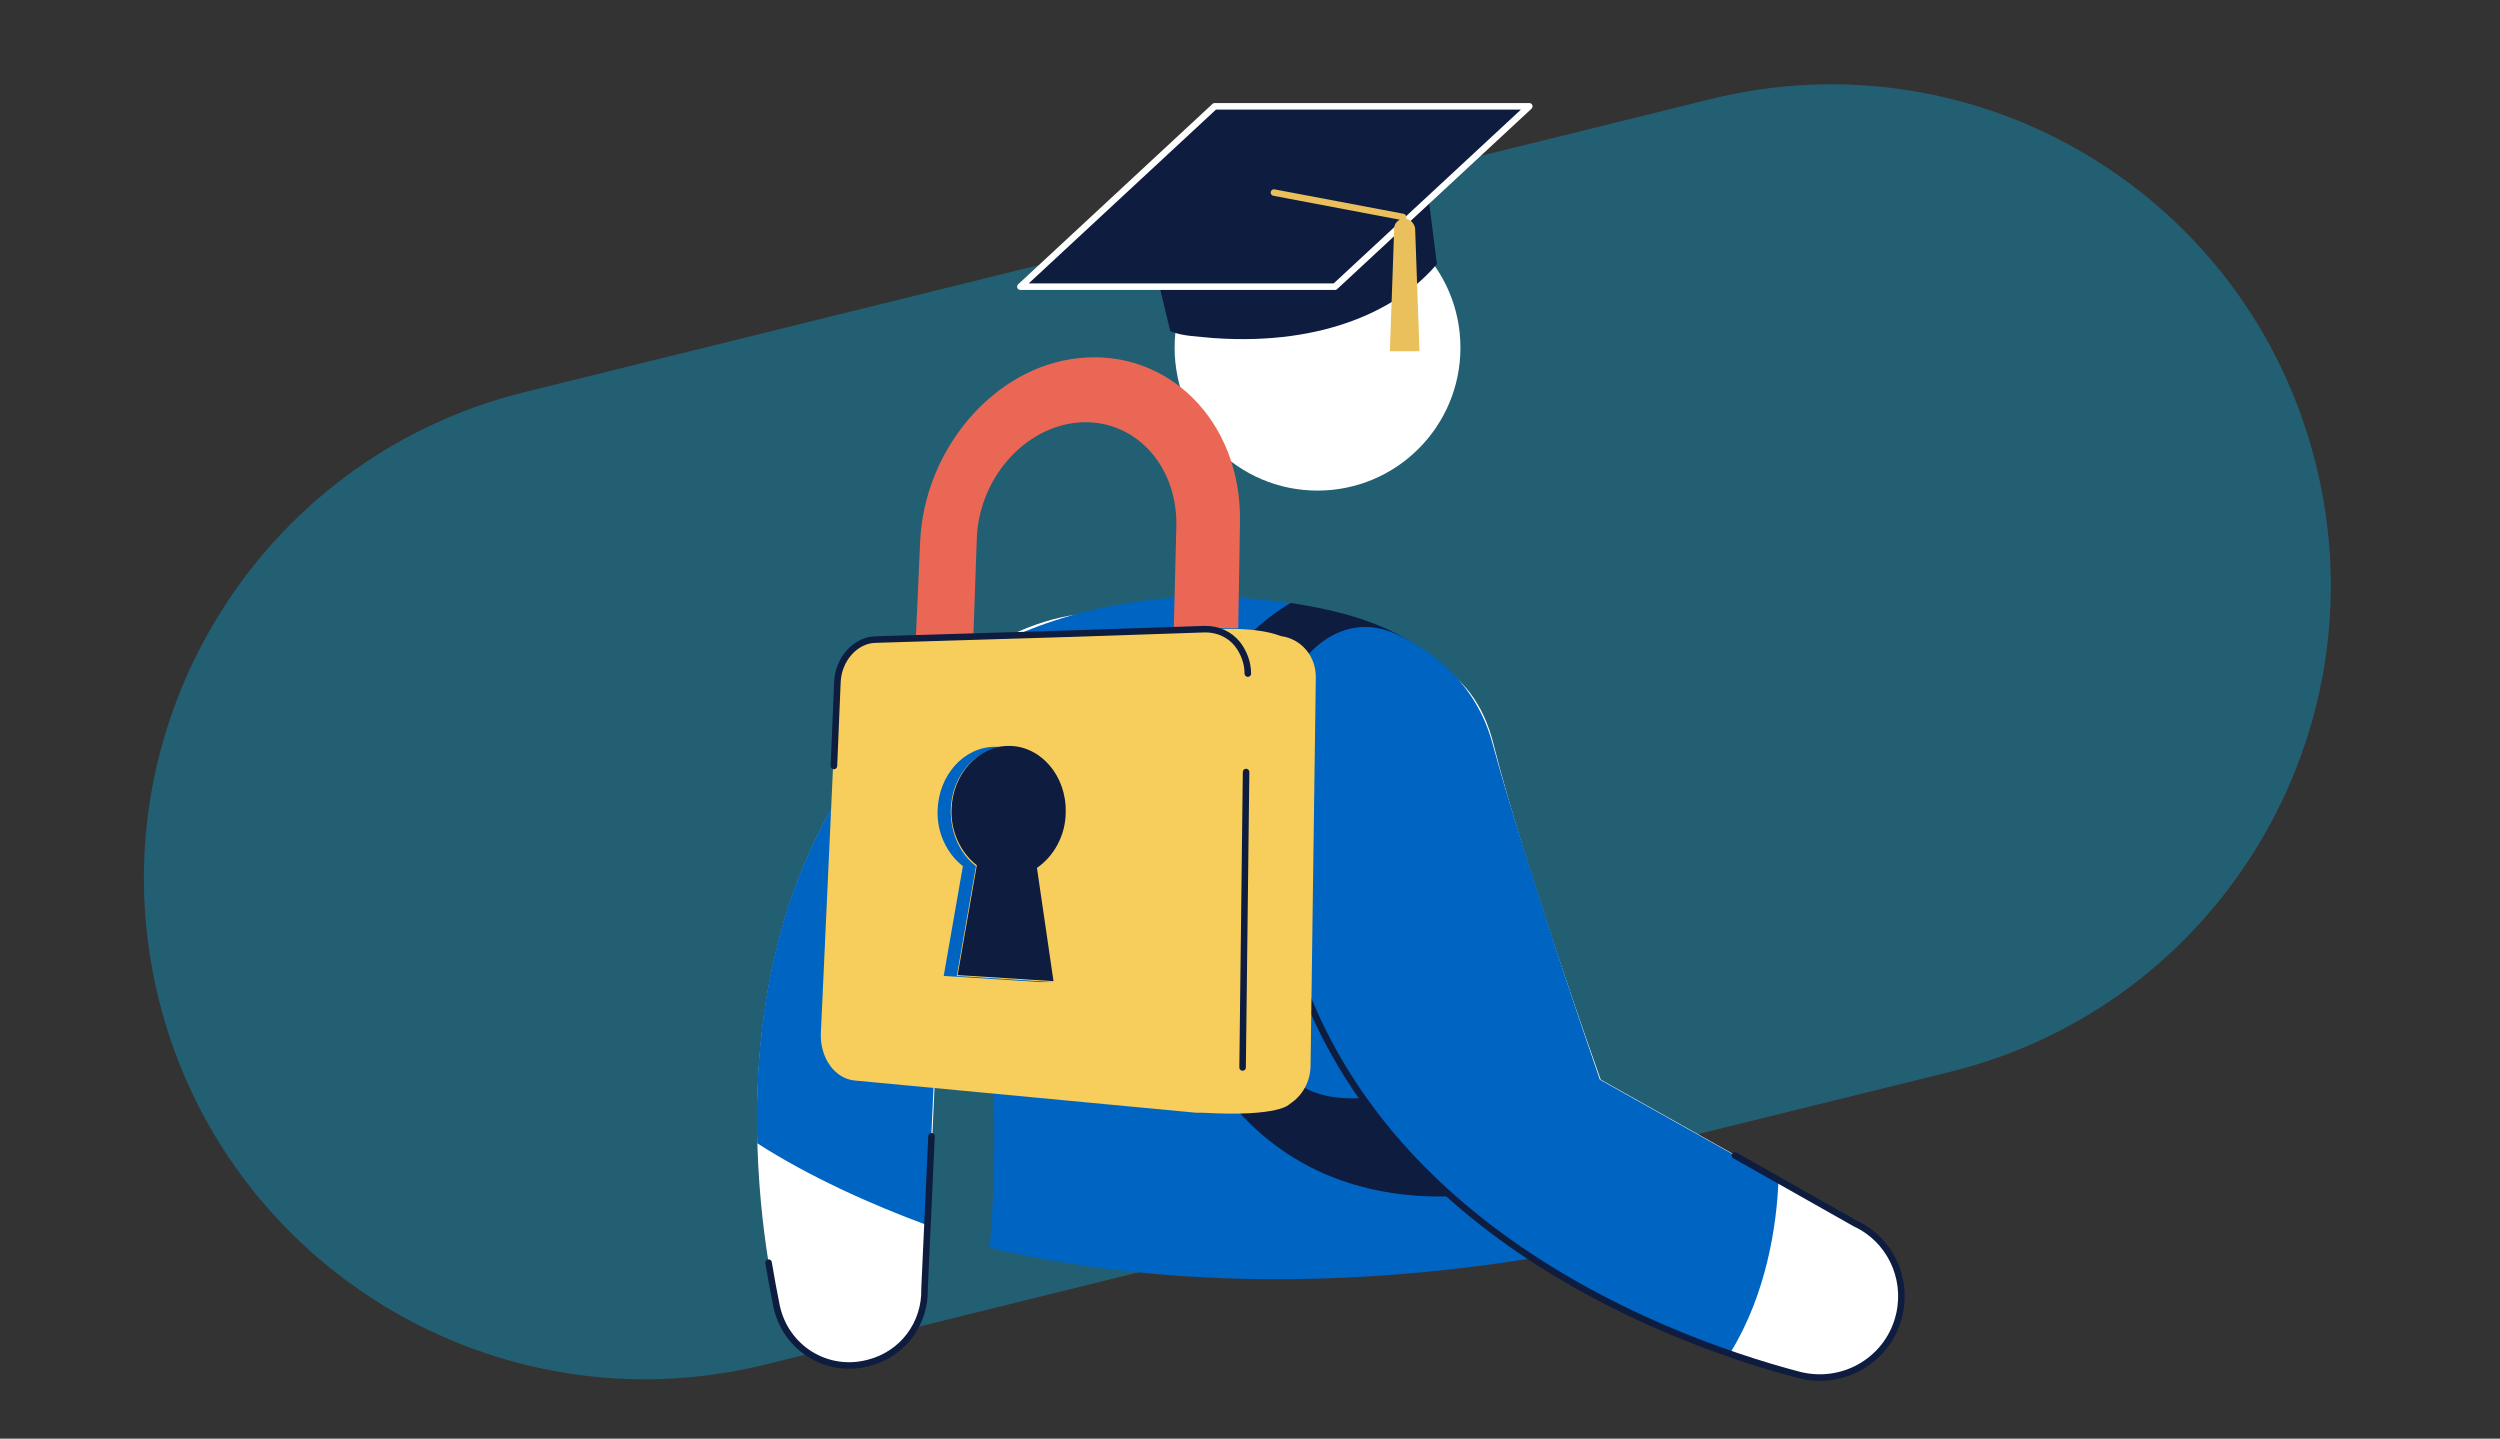 <svg version="1.0" xmlns="http://www.w3.org/2000/svg" viewBox="0 0 286.9 165.1" xml:space="preserve"><rect x="0" y="0" width="286.9" height="165.1" fill="#333333" stroke="none"/><path opacity=".31" fill="#00C2FF" d="M265.8 53.4c7.6 30.8-11.2 62-42 69.6l-136 33.6c-30.8 7.6-62-11.2-69.6-42-7.6-30.8 11.2-62 42-69.6l136-33.6c30.9-7.7 62 11.1 69.6 42z"/><path fill="#FFF" d="M99.7 156.4c-4.8 1.3-9.6-1.7-10.6-6.6-.3-1.5-.6-3.1-.9-4.9-2.8-17.5-3.1-47.9 19.5-66.6 22.9-19 40.3.5 26.6 12.3-9.9 8.5-26.7 26.2-26.7 26.2l-.6 13.5-.8 17.5c-.1 4-2.7 7.5-6.5 8.6z"/><path fill="#0064C3" d="M107.6 78.4c-17.4 14.4-21.2 35.7-20.7 52.8 5.9 3.8 13 7 19.5 9.4l1.1-23.7s16.8-17.7 26.7-26.2c9.4-8.1 16.1-22.6 4.4-22.3-13.1.3-23.8 4-31 10z"/><path fill="#0064C3" d="M113.6 143.2c24.2 5.7 48.3 3.5 62.8 1.1-2.9-15.5-5-30.9-5.6-44.2-.8-18.2-.4-29.2-28.3-31.5-29.5-2.5-31.5 24.2-29.1 48.3.9 7.9.9 17 .2 26.3z"/><path fill="#0D1C3F" d="M172.7 121.3c-1 .4-2 .9-3.1 1.3-44.3 17.5-15.7-36.8-4.1-45.9-3.2-3.6-8.5-6.2-17.4-7.5-25.3 15.1-20.5 75.3 25.1 67.4.6-.1 1.2-.2 1.8-.4-.9-5-1.6-10-2.3-14.9z"/><path fill="#FFF" d="M218 150.6c-1.1 5.2-6.3 8.4-11.5 7.1-17.1-4.5-51.7-18.7-59.4-52.8-6.9-30.2 19.6-38.5 24.3-19.5 3.4 13.7 12.3 38.5 12.3 38.5l15.5 8.7 13.8 7.8c3.8 1.8 5.9 6 5 10.2z"/><circle fill="#FFF" cx="151.2" cy="39.9" r="16.4"/><path fill="#0064C3" d="m204.1 135.4-20.5-11.5S175 99 171.3 85.4c-1.9-7.1-7.1-10.8-11-12.6-9.4-4.4-19.2 8.7-13.8 32.2 2.8 12.4 9.3 22.2 17.2 29.8 10.8 10.4 24.3 16.7 34.9 20.4 4.1-6.7 5.3-14.5 5.5-19.8z"/><path fill="none" stroke="#0D1C3F" stroke-width=".75" stroke-linecap="round" stroke-linejoin="round" stroke-miterlimit="10" d="m199.1 132.6 13.8 7.8c3.9 1.8 6 6.1 5.1 10.3v0c-1.1 5.2-6.3 8.4-11.5 7.1-17.1-4.5-51.8-18.4-59.4-52.8"/><path fill="#EA6756" d="m111.7 73.1.4-11.4c.3-6.8 5.4-12.6 11.5-13.2 6.4-.6 11.5 4.7 11.4 11.8l-.3 12 3.2-.1s1.9-.2 4.2-.1l.2-12.2c.2-11.6-8.3-19.9-18.5-18.8-9.7 1-17.7 10.4-18.2 21l-.5 11.2 6.6-.2z"/><path fill="#F7CE5C" d="M147 73c-3.3-1.3-9-.7-9-.7l-14.6.5-23.1.7c-2.2.1-4.1 2.2-4.3 4.9l-.4 9.6-1.4 30.6c-.1 2.8 1.6 5.2 3.9 5.4l39.2 3.7h.8c8.8.5 9.9-1 9.9-1 1.4-.9 2.4-2.5 2.4-4.5l.6-44.3c.1-2.6-1.7-4.6-4-4.9z"/><g fill="#0064C3"><path d="M112 99.4c-1.8-1.4-2.9-3.7-2.9-6.4.1-4.1 3-7.3 6.6-7.3h-1.5c-3.6 0-6.5 3.3-6.6 7.3-.1 2.6 1.1 5 2.9 6.4l-2.2 12.6 11 .7h1.5l-11-.7 2.2-12.6zM116 85.7h-.2.2z"/></g><path fill="#0D1C3F" d="M122.3 93.2c.1-4.2-2.9-7.6-6.5-7.6s-6.5 3.3-6.6 7.3c-.1 2.6 1.1 5 2.9 6.4l-2.2 12.6 11 .7-1.9-13c1.9-1.3 3.3-3.7 3.3-6.4z"/><path fill="none" stroke="#0D1C3F" stroke-width=".75" stroke-linecap="round" stroke-linejoin="round" stroke-miterlimit="10" d="m143 88.6-.4 33.9M95.7 87.9l.4-9.6c.1-2.6 2-4.8 4.3-4.9l23.1-.7 14.8-.5c1.5 0 2.8.6 3.7 1.7.7.9 1.2 2.1 1.2 3.4"/><path fill="#0D1C3F" d="m163.3 17.7-18.6.3-13 9.2 2.6 10.8c1.4.6 3.1.6 5 .8 12.9.9 21.4-3.5 25.6-8.5l-1.6-12.6z"/><path fill="#0D1C3F" stroke="#FFF" stroke-width=".75" stroke-linecap="round" stroke-linejoin="round" stroke-miterlimit="10" d="M153.2 32.9h-36.1l22.3-20.7h36.1z"/><path fill="none" stroke="#E9C05C" stroke-width=".75" stroke-linecap="round" stroke-linejoin="round" stroke-miterlimit="10" d="m146.2 22.1 14.8 2.8v14.8"/><path fill="#E9C05C" d="M162.9 40.3h-3.4l.5-14.1c0-.6.5-1.1 1.2-1.1.6 0 1.1.5 1.2 1.1l.5 14.1z"/><path fill="none" stroke="#0D1C3F" stroke-width=".75" stroke-linecap="round" stroke-linejoin="round" stroke-miterlimit="10" d="m106.9 130.4-.8 17.5c.1 4-2.5 7.5-6.4 8.5h0c-4.8 1.3-9.6-1.7-10.6-6.6-.3-1.5-.6-3.1-.9-4.9"/></svg>